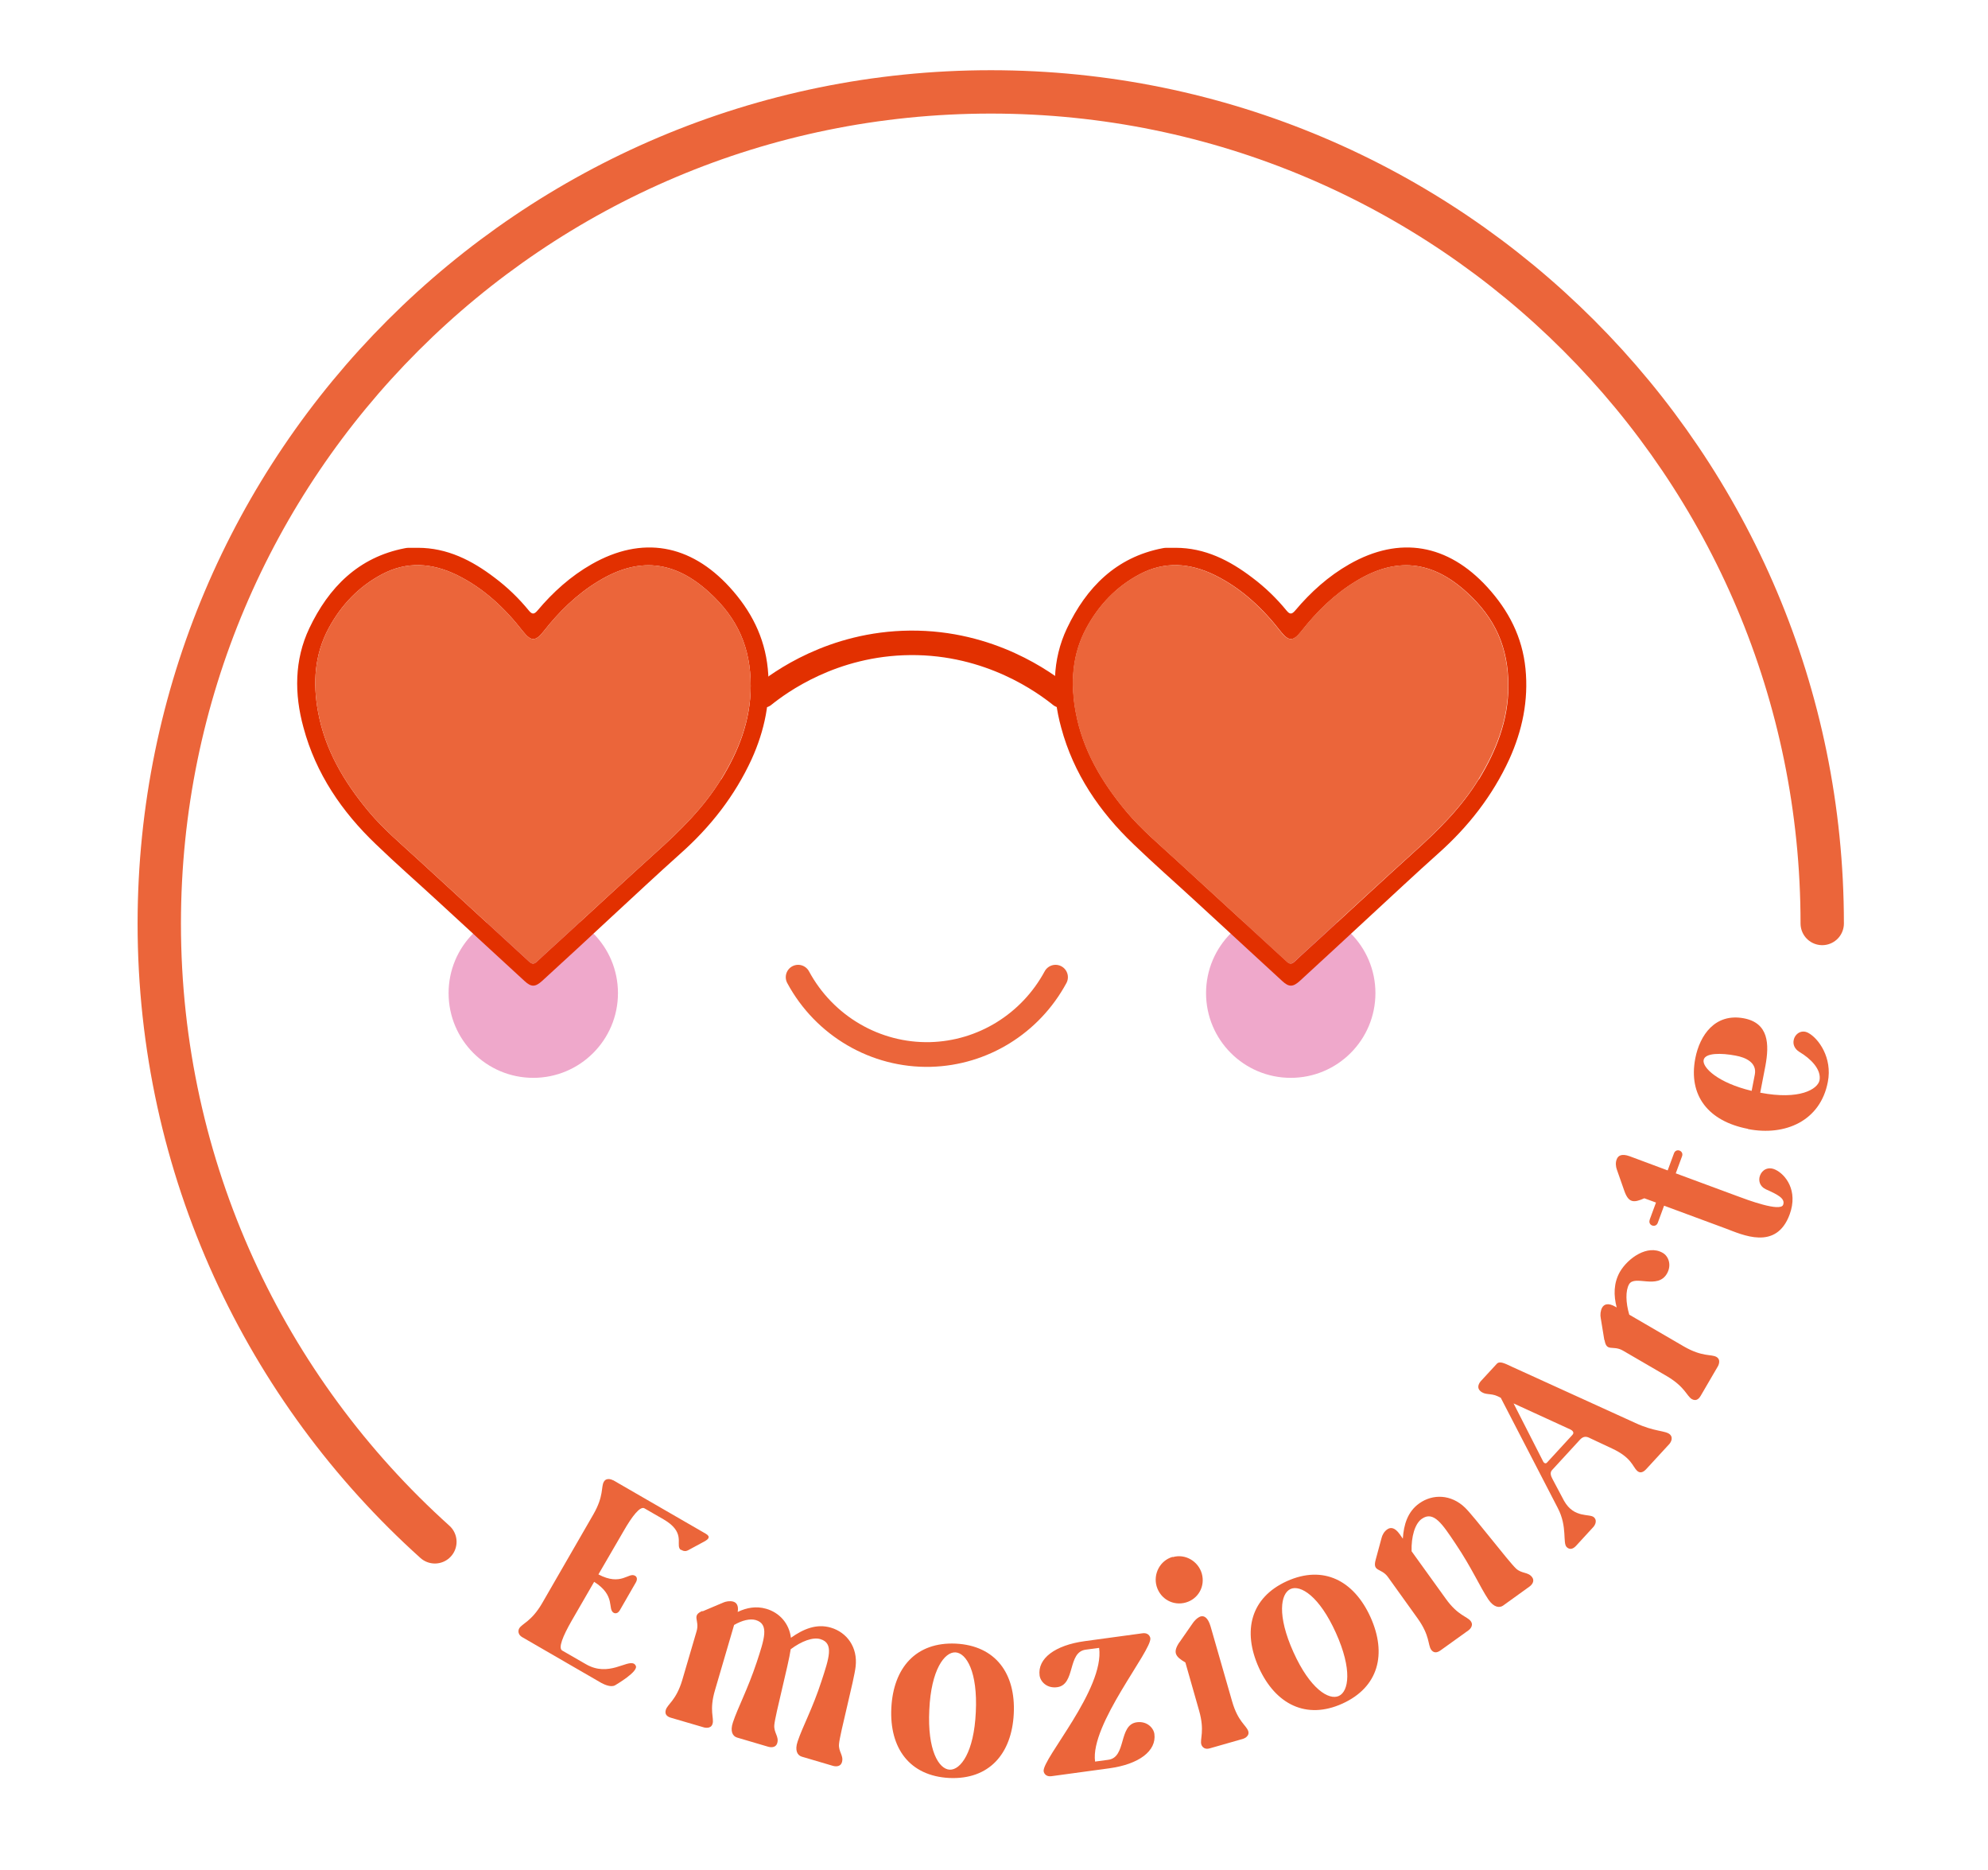 <?xml version="1.0" encoding="UTF-8"?>
<svg id="Capa_1" data-name="Capa 1" xmlns="http://www.w3.org/2000/svg" viewBox="0 0 88.5 83.23">
  <defs>
    <style>
      .cls-1 {
        stroke-width: 1.1px;
      }

      .cls-1, .cls-2 {
        stroke: #eb653a;
      }

      .cls-1, .cls-2, .cls-3 {
        fill: none;
        stroke-linecap: round;
        stroke-miterlimit: 10;
      }

      .cls-4 {
        fill: #efa8cb;
      }

      .cls-2 {
        stroke-width: 1.93px;
      }

      .cls-3 {
        stroke: #e23000;
        stroke-width: 1.09px;
      }

      .cls-5 {
        fill: #eb653a;
      }

      .cls-6 {
        fill: #e23000;
      }
    </style>
  </defs>
  <g>
    <circle class="cls-4" cx="57.46" cy="44.2" r="3.77"/>
    <circle class="cls-4" cx="23.74" cy="44.2" r="3.77"/>
    <g>
      <path class="cls-6" d="m34.18,29.76c-.14-1.41-.75-2.59-1.7-3.63-1.75-1.91-3.89-2.3-6.14-1.02-.93.53-1.72,1.24-2.41,2.06-.16.19-.25.17-.39,0-.45-.55-.96-1.04-1.52-1.46-1.01-.77-2.11-1.33-3.42-1.33-.14,0-.27,0-.41,0-.06,0-.12.01-.17.02-2.07.4-3.39,1.75-4.25,3.56-.67,1.41-.67,2.93-.26,4.42.55,2.05,1.71,3.75,3.23,5.2.89.86,1.82,1.67,2.73,2.51,1.29,1.19,2.59,2.38,3.88,3.57.3.28.48.27.78,0,1.04-.95,2.08-1.91,3.11-2.87,1.02-.94,2.02-1.88,3.05-2.8,1.34-1.19,2.42-2.57,3.17-4.2.58-1.28.86-2.62.72-4.03Zm-2.08,4.92c-.77,1.26-1.81,2.28-2.9,3.26-1.36,1.23-2.71,2.48-4.06,3.72-.41.38-.83.75-1.24,1.14-.13.12-.22.11-.34,0-1.63-1.5-3.26-2.99-4.89-4.49-.78-.72-1.6-1.4-2.28-2.22-1.08-1.3-1.92-2.72-2.23-4.4-.24-1.29-.16-2.56.47-3.73.55-1.02,1.33-1.85,2.37-2.4,1.11-.59,2.23-.51,3.34.03,1.2.59,2.14,1.48,2.95,2.52.35.44.55.44.9,0,.69-.88,1.48-1.66,2.44-2.24,1.78-1.09,3.38-.93,4.93.48,1.28,1.16,1.86,2.47,1.86,4.18,0,1.53-.53,2.89-1.32,4.17Z"/>
      <path class="cls-5" d="m33.42,30.51c0,1.53-.53,2.89-1.32,4.17-.77,1.26-1.81,2.28-2.9,3.26-1.36,1.23-2.71,2.48-4.06,3.72-.41.38-.83.75-1.24,1.14-.13.12-.22.11-.34,0-1.63-1.5-3.26-2.99-4.89-4.49-.78-.72-1.6-1.4-2.28-2.22-1.08-1.3-1.92-2.72-2.23-4.4-.24-1.29-.16-2.56.47-3.73.55-1.02,1.33-1.85,2.37-2.4,1.11-.59,2.23-.51,3.34.03,1.2.59,2.14,1.48,2.95,2.52.35.44.55.44.9,0,.69-.88,1.48-1.66,2.44-2.24,1.78-1.09,3.38-.93,4.93.48,1.28,1.16,1.86,2.47,1.86,4.18Z"/>
    </g>
    <g>
      <path class="cls-6" d="m67.91,29.76c-.14-1.41-.75-2.59-1.7-3.63-1.75-1.91-3.89-2.3-6.14-1.02-.93.53-1.72,1.24-2.41,2.06-.16.19-.25.17-.39,0-.45-.55-.96-1.04-1.52-1.46-1.01-.77-2.11-1.33-3.42-1.33-.14,0-.27,0-.41,0-.06,0-.12.01-.17.02-2.07.4-3.39,1.75-4.25,3.56-.67,1.41-.67,2.93-.26,4.42.55,2.05,1.71,3.75,3.23,5.2.89.86,1.82,1.67,2.73,2.51,1.29,1.19,2.59,2.38,3.88,3.57.3.28.48.27.78,0,1.04-.95,2.07-1.91,3.11-2.87,1.02-.94,2.02-1.88,3.05-2.8,1.34-1.19,2.42-2.57,3.17-4.2.58-1.28.86-2.62.72-4.03Zm-2.08,4.92c-.77,1.26-1.81,2.28-2.9,3.26-1.36,1.23-2.71,2.48-4.06,3.72-.41.38-.83.75-1.24,1.14-.13.12-.22.11-.34,0-1.63-1.5-3.26-2.99-4.89-4.49-.78-.72-1.6-1.4-2.28-2.22-1.08-1.3-1.92-2.72-2.23-4.4-.24-1.29-.16-2.56.47-3.73.55-1.02,1.33-1.85,2.37-2.4,1.11-.59,2.23-.51,3.34.03,1.2.59,2.14,1.48,2.95,2.52.35.44.55.44.9,0,.69-.88,1.48-1.66,2.44-2.24,1.78-1.09,3.38-.93,4.93.48,1.28,1.16,1.86,2.47,1.86,4.18,0,1.53-.54,2.89-1.32,4.17Z"/>
      <path class="cls-5" d="m67.14,30.51c0,1.53-.54,2.89-1.32,4.17-.77,1.26-1.81,2.28-2.9,3.26-1.36,1.23-2.71,2.48-4.06,3.72-.41.38-.83.75-1.24,1.14-.13.12-.22.11-.34,0-1.63-1.5-3.26-2.99-4.89-4.49-.78-.72-1.6-1.4-2.28-2.22-1.08-1.3-1.92-2.72-2.23-4.4-.24-1.29-.16-2.56.47-3.73.55-1.02,1.33-1.85,2.37-2.4,1.11-.59,2.23-.51,3.34.03,1.2.59,2.14,1.48,2.95,2.52.35.44.55.44.9,0,.69-.88,1.48-1.66,2.44-2.24,1.78-1.09,3.38-.93,4.93.48,1.28,1.16,1.86,2.47,1.86,4.18Z"/>
    </g>
    <path class="cls-3" d="m33.99,30.95c.71-.57,3.06-2.31,6.53-2.34,3.57-.03,6,1.78,6.7,2.34"/>
    <path class="cls-1" d="m35.53,43.49c1.17,2.17,3.45,3.5,5.89,3.44,2.33-.06,4.45-1.37,5.57-3.44"/>
  </g>
  <path class="cls-2" d="m19.36,68.62c-7.53-6.77-12.27-16.6-12.27-27.52C7.1,20.66,23.67,4.09,44.11,4.09s37.01,16.57,37.01,37.01"/>
  <g>
    <path class="cls-5" d="m27.3,65.88l4.12,2.38c.24.14.09.25-.02.32l-.74.4c-.12.07-.21.06-.29.02-.1-.06-.07,0-.12-.09-.13-.23.24-.74-.71-1.29l-.85-.49c-.19-.11-.54.33-.94,1.03l-1.11,1.91c1.02.54,1.34-.11,1.63.06.16.09.04.29.04.29l-.72,1.25c-.12.2-.27.11-.27.11-.29-.17.11-.76-.87-1.38l-1,1.73c-.4.7-.61,1.22-.42,1.33l1.06.61c1.01.58,1.81-.21,2.14-.02.03.02.05.04.07.08.15.26-.9.86-.91.87-.18.11-.47-.02-.62-.1l-3.51-2.03c-.28-.16-.15-.39-.15-.39.13-.23.54-.3,1.02-1.12l2.29-3.97c.47-.82.33-1.21.46-1.44.13-.23.41-.07.41-.07Z"/>
    <path class="cls-5" d="m31.26,71.72l.92-.39c.13-.06.31-.09.46-.05.14.04.25.17.2.46.4-.19.82-.27,1.27-.14.59.17,1.02.65,1.1,1.29.55-.39,1.14-.64,1.78-.45.71.21,1.2.87,1.1,1.73-.06.58-.7,2.98-.74,3.45-.03.35.22.51.13.81-.05.17-.22.21-.4.16l-1.39-.41c-.19-.06-.32-.27-.18-.68.22-.66.66-1.45,1.06-2.68.33-1.01.57-1.69-.05-1.87-.33-.1-.84.09-1.32.45-.1.7-.69,2.92-.73,3.37-.03.35.22.51.13.81-.05.17-.22.21-.4.16l-1.39-.41c-.19-.06-.32-.27-.18-.68.22-.66.65-1.45,1.06-2.68.33-1.01.57-1.69-.05-1.87-.25-.07-.6.01-.96.22l-.85,2.9c-.27.91-.03,1.25-.11,1.5-.07.25-.38.16-.38.16l-1.47-.43c-.21-.06-.28-.18-.23-.35.07-.25.46-.42.73-1.32l.64-2.18c.15-.5-.25-.69.27-.91Z"/>
    <path class="cls-5" d="m39.68,76.01c.09-1.79,1.1-2.94,2.87-2.86,1.77.09,2.67,1.33,2.58,3.12-.09,1.79-1.1,2.94-2.87,2.86-1.77-.09-2.67-1.33-2.58-3.12Zm2.6,2.75c.48.02,1.08-.77,1.16-2.56.09-1.79-.42-2.64-.91-2.66-.48-.02-1.08.77-1.16,2.56-.09,1.79.42,2.64.91,2.66Z"/>
    <path class="cls-5" d="m48.93,73.34l-.6.08c-.82.11-.44,1.56-1.27,1.67-.45.06-.74-.24-.78-.52-.1-.76.69-1.35,2.01-1.53l2.57-.35c.32-.04.35.22.35.22.07.55-2.69,3.84-2.46,5.49l.59-.08c.82-.11.44-1.56,1.27-1.67.44-.06.74.24.78.52.1.76-.69,1.35-2.01,1.53l-2.57.35c-.32.04-.35-.22-.35-.22-.07-.55,2.72-3.66,2.47-5.49Z"/>
    <path class="cls-5" d="m52.21,69.3c.55-.16,1.13.18,1.29.73.16.56-.15,1.13-.71,1.29-.56.16-1.13-.15-1.3-.72-.16-.55.15-1.15.71-1.31Zm.29,3.8l.57-.82c.08-.13.23-.29.38-.34.15-.04.32.04.44.44l.96,3.34c.26.91.64,1.07.72,1.33.07.25-.24.34-.24.34l-1.47.42c-.31.09-.38-.17-.38-.17-.07-.25.16-.6-.1-1.51l-.61-2.14c-.44-.26-.58-.44-.26-.91Z"/>
    <path class="cls-5" d="m56.04,74.22c-.74-1.64-.36-3.12,1.25-3.85,1.62-.73,2.98-.03,3.72,1.6.74,1.64.36,3.12-1.25,3.85s-2.98.03-3.72-1.6Zm3.56,1.26c.44-.2.61-1.17-.13-2.81-.74-1.64-1.58-2.15-2.02-1.95-.44.2-.61,1.17.13,2.81.74,1.64,1.58,2.15,2.02,1.95Z"/>
    <path class="cls-5" d="m61.24,69.42l.26-.96c.03-.14.12-.3.25-.39.15-.11.34-.1.56.21l.14.2c.04-.62.21-1.2.73-1.57.6-.43,1.42-.41,2.04.19.42.41,1.92,2.38,2.27,2.71.26.24.54.14.72.39.1.14.03.3-.12.41l-1.18.85c-.16.11-.41.08-.65-.27-.38-.57-.74-1.41-1.46-2.48-.59-.88-.98-1.49-1.51-1.11-.3.21-.47.79-.45,1.44l1.52,2.11c.55.77.97.79,1.12,1.01.15.22-.11.4-.11.4l-1.24.89c-.18.13-.32.11-.42-.03-.15-.22-.05-.62-.6-1.39l-1.32-1.84c-.3-.42-.7-.22-.55-.77Z"/>
    <path class="cls-5" d="m69.34,67.1l-2.53-4.89-.14-.07c-.32-.15-.56-.03-.78-.24-.13-.12-.09-.29.03-.43l.71-.77c.13-.14.34-.03.68.13l5.49,2.5c.86.4,1.34.33,1.54.51.19.18-.02.42-.02.42l-1.04,1.13c-.15.16-.29.18-.41.06-.19-.18-.24-.58-1.1-.98l-.98-.46c-.15-.08-.29-.11-.45.06l-1.25,1.36c-.1.11-.05.26.02.39l.52.98c.45.79,1.14.55,1.33.73.19.18-.02.42-.02.42l-.78.85c-.15.16-.29.17-.41.06-.2-.18.04-.9-.4-1.74Zm-.47-2.01l1.13-1.23c.11-.12-.03-.21-.09-.24l-2.53-1.16,1.31,2.57c.04.09.12.13.18.06Z"/>
    <path class="cls-5" d="m71.42,59.64l-.16-.98c-.03-.14-.01-.33.06-.46.09-.16.27-.23.6-.04l.05.03c-.14-.54-.14-1.08.14-1.58.36-.62,1.24-1.24,1.91-.85.25.14.41.53.19.92-.42.73-1.44.04-1.69.48-.16.28-.15.81.01,1.35l2.44,1.42c.82.47,1.21.33,1.44.46s.07.41.07.41l-.77,1.32c-.11.19-.24.23-.39.15-.23-.13-.3-.54-1.11-1.02l-1.96-1.14c-.45-.26-.73.08-.82-.47Z"/>
    <path class="cls-5" d="m73.44,54.28l.28-.76-.52-.19c-.47.21-.7.21-.89-.33l-.33-.94c-.05-.13-.07-.32-.01-.46.06-.17.22-.27.58-.14l1.69.63.28-.76c.09-.25.45-.12.36.13l-.28.76,2.73,1.01c.45.17,1.93.72,2.05.39.11-.29-.28-.47-.77-.69-.28-.13-.34-.4-.26-.61.09-.25.36-.42.69-.26.44.21,1.02.92.63,1.99-.6,1.63-2.11.9-2.86.62l-2.73-1.01-.28.76c-.09.25-.45.12-.36-.13Z"/>
    <path class="cls-5" d="m77.81,50.24c-1.76-.34-2.66-1.48-2.34-3.14.2-1.03.88-2.02,2.16-1.78,1.11.21,1.14,1.15.96,2.12l-.23,1.19c1.76.34,2.56-.16,2.64-.55.09-.49-.4-.97-.89-1.26-.23-.14-.3-.35-.26-.53.05-.27.34-.49.65-.32.45.24,1.08,1.1.87,2.18-.33,1.74-1.9,2.42-3.55,2.1Zm.17-1.7l.14-.72c.1-.53-.41-.76-.86-.84-.63-.12-1.36-.13-1.42.2-.06.33.63,1.01,2.14,1.37Z"/>
  </g>
</svg>